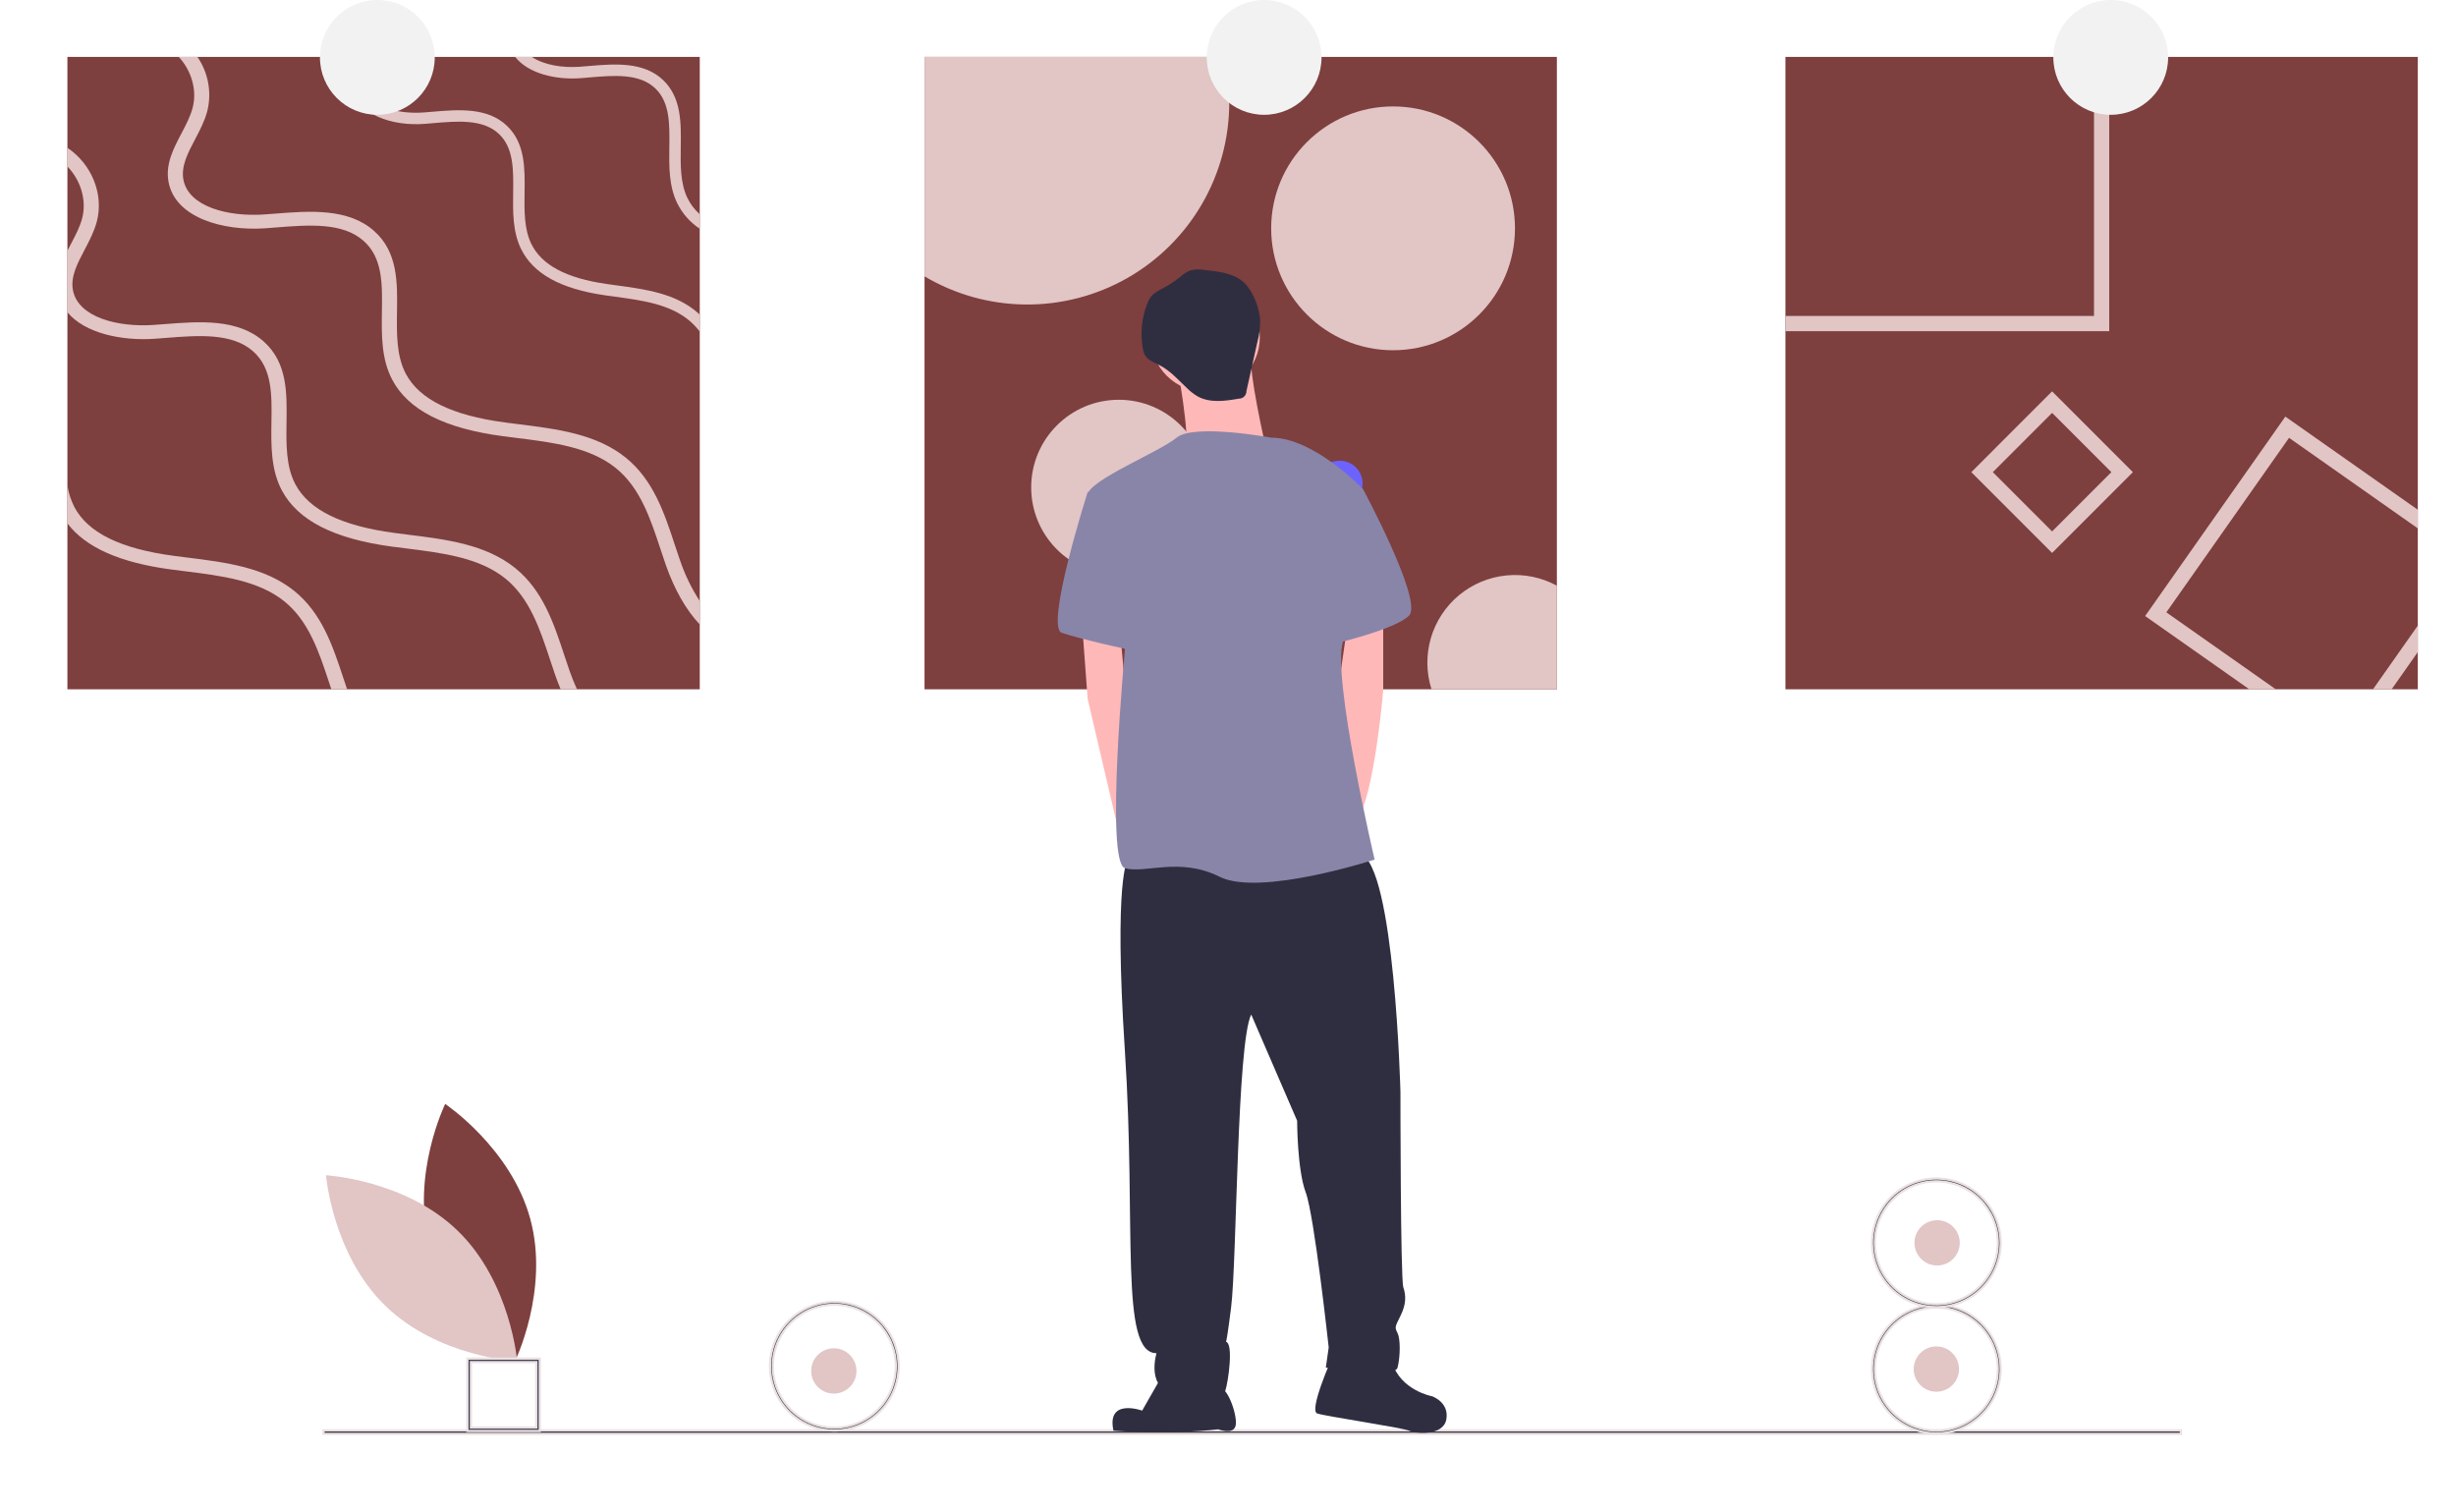 <svg width="1093" height="673" viewBox="0 0 1093 673" fill="none" xmlns="http://www.w3.org/2000/svg">
<path d="M191.231 554.645C199.796 586.307 229.133 605.916 229.133 605.916C229.133 605.916 244.584 574.191 236.019 542.529C227.454 510.867 198.116 491.258 198.116 491.258C198.116 491.258 182.666 522.983 191.231 554.645Z" fill="#7E3F3F"/>
<path d="M203.817 547.803C227.319 570.682 230.19 605.852 230.19 605.852C230.19 605.852 194.955 603.929 171.452 581.049C147.95 558.17 145.079 523 145.079 523C145.079 523 180.314 524.924 203.817 547.803Z" fill="#E2C5C5"/>
<path d="M143.974 636.529H970.578V638.084H143.974V636.529Z" fill="#2F2E41" stroke="#EAE1E1"/>
<path d="M209.581 634.752V635.252H210.081H238.178H238.678V634.752V606.654V606.154H238.178H210.081H209.581V606.654V634.752ZM240.233 636.806H208.026V604.6H240.233V636.806Z" fill="#3F3D56" stroke="#EAE1E1"/>
<path d="M311.42 25.322H30V306.742H311.42V25.322Z" fill="#7E3F3F"/>
<path d="M311.42 95.338V101.797C307.131 98.955 303.669 95.031 301.384 90.421C297.637 82.759 297.756 73.926 297.874 65.382C298.01 55.227 298.146 45.648 291.703 39.41C284.617 32.561 273.276 33.527 262.307 34.46C261.019 34.561 259.73 34.68 258.459 34.782C247.456 35.612 235.199 32.832 229.249 25.322H236.674C242.116 28.984 250.44 30.272 258.086 29.696C259.323 29.611 260.595 29.492 261.866 29.39C273.411 28.407 286.499 27.288 295.23 35.748C303.265 43.512 303.113 54.667 302.96 65.45C302.842 73.401 302.74 81.606 305.961 88.183C307.297 90.901 309.152 93.331 311.42 95.338Z" fill="#E2C5C5"/>
<path d="M311.42 140.009V147.57C310.185 145.956 308.8 144.463 307.283 143.111C298.536 135.398 285.973 133.702 273.835 132.041C272.258 131.837 270.716 131.617 269.173 131.397C249.49 128.566 237.284 121.801 231.876 110.765C228.13 103.102 228.248 94.27 228.367 85.725C228.503 75.571 228.638 65.992 222.196 59.753C215.11 52.904 203.768 53.871 192.8 54.803C191.511 54.905 190.223 55.023 188.951 55.125C174.812 56.193 158.588 51.294 156.368 38.054C155.605 33.51 156.741 29.34 158.419 25.322H163.98C162.115 29.357 160.725 33.256 161.386 37.206C163.064 47.31 176.66 50.938 188.578 50.039C189.816 49.955 191.087 49.836 192.359 49.734C203.904 48.751 216.992 47.632 225.722 56.092C233.758 63.856 233.605 75.011 233.453 85.793C233.334 93.744 233.233 101.949 236.454 108.527C241.065 117.953 252 123.785 269.902 126.362C271.428 126.582 272.97 126.802 274.513 127.006C287.397 128.752 300.739 130.566 310.657 139.297C310.911 139.517 311.165 139.755 311.42 140.009Z" fill="#E2C5C5"/>
<path d="M311.42 267.461V277.905C305.3 271.395 300.18 262.46 296.264 251.288C295.433 248.915 294.636 246.491 293.84 244.066C289.449 230.792 284.905 217.077 274.089 208.313C262.527 198.954 245.964 196.886 229.944 194.886C227.892 194.631 225.841 194.377 223.807 194.106C197.835 190.664 181.746 182.476 174.609 169.083C169.659 159.776 169.811 149.062 169.964 138.704C170.15 126.396 170.337 114.766 161.826 107.205C152.485 98.898 137.516 100.068 123.055 101.204C121.343 101.339 119.647 101.475 117.986 101.593C99.321 102.882 77.909 96.948 74.993 80.894C73.552 73.028 77.231 66.06 80.774 59.313C82.809 55.447 84.741 51.769 85.724 47.988C87.793 40.207 85.233 31.442 79.553 25.322H87.861C90.258 28.803 91.889 32.754 92.646 36.913C93.403 41.071 93.268 45.343 92.251 49.446C91.082 53.871 88.912 58.007 86.809 62.008C83.571 68.145 80.537 73.943 81.605 79.877C83.843 92.117 101.762 96.524 117.477 95.439C119.122 95.321 120.8 95.185 122.479 95.067C137.702 93.863 154.961 92.524 166.489 102.78C177.084 112.189 176.881 125.717 176.677 138.788C176.542 148.435 176.389 158.386 180.627 166.371C186.713 177.78 201.157 184.866 224.773 188.003C226.773 188.274 228.808 188.528 230.842 188.783C247.863 190.902 265.443 193.089 278.514 203.684C290.771 213.619 295.603 228.181 300.248 242.269C301.044 244.677 301.841 247.05 302.655 249.407C304.811 255.768 307.755 261.833 311.42 267.461V267.461Z" fill="#E2C5C5"/>
<path d="M30 138.958C37.731 148.316 54.124 151.774 68.822 150.757C70.484 150.638 72.179 150.503 73.891 150.367C88.352 149.231 103.322 148.062 112.663 156.369C121.173 163.93 120.987 175.559 120.8 187.867C120.648 198.226 120.495 208.94 125.445 218.247C132.583 231.64 148.671 239.828 174.643 243.27C176.677 243.541 178.729 243.795 180.78 244.049C196.801 246.05 213.364 248.118 224.926 257.476C235.742 266.241 240.285 279.956 244.676 293.23C245.473 295.654 246.269 298.079 247.1 300.452C247.863 302.639 248.677 304.724 249.524 306.742H256.78C255.509 303.978 254.424 301.215 253.491 298.57C252.678 296.214 251.881 293.84 251.084 291.433C246.439 277.345 241.607 262.783 229.35 252.848C216.28 242.253 198.699 240.066 181.678 237.946C179.644 237.692 177.61 237.438 175.609 237.167C151.994 234.03 137.55 226.944 131.464 215.535C127.225 207.55 127.378 197.598 127.514 187.952C127.717 174.881 127.921 161.353 117.325 151.944C105.797 141.687 88.539 143.027 73.315 144.23C71.637 144.349 69.958 144.485 68.314 144.603C52.598 145.688 34.679 141.28 32.441 129.04C31.373 123.107 34.408 117.309 37.646 111.172C39.748 107.171 41.918 103.035 43.088 98.61C46.275 86.505 40.901 73.096 30 65.772V74.079C35.95 80.216 38.663 89.184 36.561 97.152C35.578 100.932 33.645 104.611 31.611 108.476C31.068 109.511 30.526 110.528 30 111.579L30 138.958Z" fill="#E2C5C5"/>
<path d="M154.486 306.742H147.45C147.077 305.64 146.721 304.521 146.348 303.402C141.958 290.128 137.414 276.413 126.598 267.648C115.036 258.29 98.473 256.222 82.453 254.221C80.401 253.967 78.35 253.713 76.316 253.441C53.395 250.407 38.154 243.659 30 232.911V216.043C30.524 219.411 31.583 222.673 33.136 225.706C39.222 237.116 53.666 244.202 77.282 247.338C79.282 247.61 81.317 247.864 83.351 248.118C100.372 250.237 117.952 252.424 131.023 263.02C143.28 272.954 148.112 287.517 152.757 301.605C153.333 303.334 153.893 305.046 154.486 306.742Z" fill="#E2C5C5"/>
<path d="M692.862 25.322H411.442V306.742H692.862V25.322Z" fill="#7E3F3F"/>
<path d="M547.066 45.666C547.065 61.52 542.869 77.093 534.904 90.802C526.938 104.511 515.488 115.868 501.714 123.721C487.94 131.574 472.334 135.642 456.48 135.513C440.625 135.385 425.087 131.063 411.442 122.988V25.322H544.744C546.295 31.992 547.075 38.818 547.066 45.666V45.666Z" fill="#E2C5C5"/>
<path d="M619.964 155.86C649.926 155.86 674.214 131.572 674.214 101.61C674.214 71.649 649.926 47.361 619.964 47.361C590.003 47.361 565.715 71.649 565.715 101.61C565.715 131.572 590.003 155.86 619.964 155.86Z" fill="#E2C5C5"/>
<path d="M497.903 255.883C519.437 255.883 536.895 238.425 536.895 216.891C536.895 195.356 519.437 177.899 497.903 177.899C476.368 177.899 458.911 195.356 458.911 216.891C458.911 238.425 476.368 255.883 497.903 255.883Z" fill="#E2C5C5"/>
<path d="M692.862 260.629V306.742H637.07C634.701 299.324 634.607 291.367 636.8 283.896C638.992 276.424 643.372 269.781 649.374 264.82C655.376 259.859 662.725 256.809 670.476 256.062C678.227 255.316 686.024 256.906 692.862 260.629H692.862Z" fill="#E2C5C5"/>
<path d="M596.23 225.367C601.848 225.367 606.402 220.813 606.402 215.195C606.402 209.578 601.848 205.024 596.23 205.024C590.612 205.024 586.058 209.578 586.058 215.195C586.058 220.813 590.612 225.367 596.23 225.367Z" fill="#6C63FF"/>
<path d="M1076 25.322H794.58V306.742H1076V25.322Z" fill="#7E3F3F"/>
<path d="M931.9 25.322V140.602H794.58V147.383H938.681V25.322H931.9Z" fill="#E2C5C5"/>
<path d="M1064.35 306.742L1076 290.178V278.396L1056.06 306.742H1064.35ZM1017.05 185.392L954.65 274.141L1001.02 306.742H1012.8L964.093 272.497L1018.7 194.835L1076 235.132V226.842L1017.05 185.392Z" fill="#E2C5C5"/>
<path d="M913.251 174.152L877.294 210.11L913.251 246.067L949.209 210.11L913.251 174.152ZM886.872 210.11L913.251 183.731L939.63 210.11L913.251 236.488L886.872 210.11Z" fill="#E2C5C5"/>
<path d="M167.934 51.087C182.041 51.087 193.477 39.651 193.477 25.543C193.477 11.436 182.041 0 167.934 0C153.827 0 142.391 11.436 142.391 25.543C142.391 39.651 153.827 51.087 167.934 51.087Z" fill="#F2F2F2"/>
<path d="M562.579 51.087C576.686 51.087 588.122 39.651 588.122 25.543C588.122 11.436 576.686 0 562.579 0C548.472 0 537.035 11.436 537.035 25.543C537.035 39.651 548.472 51.087 562.579 51.087Z" fill="#F2F2F2"/>
<path d="M939.343 51.087C953.45 51.087 964.886 39.651 964.886 25.543C964.886 11.436 953.45 0 939.343 0C925.236 0 913.8 11.436 913.8 25.543C913.8 39.651 925.236 51.087 939.343 51.087Z" fill="#F2F2F2"/>
<path d="M536.397 174.333C549.799 174.333 560.663 163.469 560.663 150.067C560.663 136.665 549.799 125.801 536.397 125.801C522.995 125.801 512.131 136.665 512.131 150.067C512.131 163.469 522.995 174.333 536.397 174.333Z" fill="#FFB8B8"/>
<path d="M523.625 161.562C523.625 161.562 530.011 194.768 527.457 201.154C524.902 207.54 563.217 198.599 563.217 198.599C563.217 198.599 555.554 165.393 556.831 157.73C558.109 150.067 523.625 161.562 523.625 161.562Z" fill="#FFB8B8"/>
<path d="M481.479 276.507L484.033 310.99L496.71 365.146L500.636 379.957L507.022 356.968L500.636 304.604L498.467 281.029L481.479 276.507Z" fill="#FFB8B8"/>
<path d="M615.581 271.398V307.159C615.581 307.159 611.75 353.137 604.087 364.631C596.424 376.126 593.869 318.653 593.869 318.653L599.874 276.507L615.581 271.398Z" fill="#FFB8B8"/>
<path d="M501.913 382.512C501.913 382.512 495.528 390.175 500.636 468.082C505.745 545.989 498.082 602.184 514.685 602.184C514.685 602.184 509.576 618.788 523.625 620.065C537.674 621.342 544.06 622.619 545.337 618.788C546.614 614.956 549.169 597.076 545.337 597.076C545.337 597.076 545.337 602.184 547.891 581.75C550.446 561.315 550.446 464.25 556.832 451.479L577.266 498.734C577.266 498.734 577.266 520.446 581.098 530.663C584.929 540.88 591.315 599.63 591.315 599.63L590.038 608.57C590.038 608.57 620.69 613.679 621.967 608.57C623.244 603.461 623.244 595.798 621.967 593.244C620.69 590.69 620.69 590.69 623.244 585.581C625.799 580.472 625.799 576.641 624.521 572.809C623.244 568.978 623.244 485.962 623.244 485.962C623.244 485.962 620.69 385.066 605.364 379.957C590.038 374.849 501.913 382.512 501.913 382.512Z" fill="#2F2E41"/>
<path d="M518.517 609.847L508.299 627.728C508.299 627.728 492.335 621.98 495.527 636.668C522.987 638.584 542.144 636.029 542.144 636.029C542.144 636.029 548.53 638.584 549.807 634.752C551.084 630.921 546.614 617.51 542.783 617.51C538.951 617.51 518.517 609.847 518.517 609.847Z" fill="#2F2E41"/>
<path d="M592.592 604.739C592.592 604.739 582.375 627.728 586.206 629.005C590.038 630.282 624.521 635.391 627.076 636.668C629.63 637.945 642.402 639.222 643.679 631.559C644.956 623.896 637.293 621.342 637.293 621.342C637.293 621.342 623.244 618.788 619.413 606.016C615.581 593.244 592.592 604.739 592.592 604.739Z" fill="#2F2E41"/>
<path d="M565.772 194.768C565.772 194.768 531.288 188.382 523.625 194.768C515.962 201.154 484.033 213.926 484.033 220.311C484.033 226.697 500.636 289.278 500.636 289.278C500.636 289.278 491.696 383.789 500.636 386.343C509.576 388.897 524.902 381.234 542.783 390.175C560.663 399.115 611.75 382.512 611.75 382.512C611.75 382.512 592.592 300.773 597.701 285.447C602.81 270.121 606.641 217.757 606.641 217.757C606.641 217.757 584.929 194.768 565.772 194.768Z" fill="#8985A8"/>
<path d="M492.973 216.48L484.033 219.034C484.033 219.034 464.875 279.061 472.538 281.615C480.201 284.17 501.913 289.278 504.468 289.278C507.022 289.278 492.973 216.48 492.973 216.48Z" fill="#8985A8"/>
<path d="M586.206 210.094L606.641 217.757C606.641 217.757 633.462 267.567 627.076 273.952C620.69 280.338 592.592 286.724 592.592 286.724L586.206 210.094Z" fill="#8985A8"/>
<path d="M535.66 120.095C533.642 119.729 531.567 119.821 529.59 120.363C528.007 121.064 526.549 122.02 525.276 123.193C522.965 125.034 520.497 126.67 517.9 128.08C515.83 129.203 513.606 130.243 512.161 132.102C511.478 133.042 510.932 134.075 510.541 135.168C508.052 141.525 507.383 148.449 508.609 155.164C508.747 156.119 509.034 157.045 509.46 157.91C510.787 160.356 513.719 161.32 516.189 162.602C520.878 165.036 524.432 169.134 528.278 172.757C529.707 174.182 531.312 175.42 533.055 176.438C538.541 179.429 545.248 178.453 551.407 177.395C551.843 177.395 552.275 177.307 552.678 177.139C553.08 176.97 553.446 176.724 553.753 176.413C554.059 176.103 554.302 175.735 554.466 175.33C554.63 174.926 554.712 174.493 554.708 174.056L559.569 152.191C560.45 148.951 560.87 145.603 560.815 142.246C560.476 136.938 557.602 129.586 553.707 125.815C549.168 121.422 541.593 120.723 535.66 120.095Z" fill="#2F2E41"/>
<path d="M371.079 620.157C376.645 620.157 381.157 615.645 381.157 610.079C381.157 604.512 376.645 600 371.079 600C365.512 600 361 604.512 361 610.079C361 615.645 365.512 620.157 371.079 620.157Z" fill="#E2C5C5"/>
<path d="M398.686 607.969V607.968C398.678 600.71 395.791 593.752 390.659 588.62C385.527 583.488 378.569 580.601 371.311 580.593L371.31 581.093V580.593C365.896 580.593 360.603 582.198 356.101 585.206C351.599 588.215 348.09 592.49 346.018 597.492C343.946 602.495 343.404 607.999 344.46 613.31C345.516 618.62 348.123 623.498 351.952 627.327C355.781 631.156 360.659 633.763 365.969 634.819C371.28 635.876 376.784 635.333 381.787 633.261C386.789 631.189 391.065 627.68 394.073 623.178C397.081 618.676 398.686 613.383 398.686 607.969ZM371.31 636.585C365.65 636.585 360.118 634.907 355.412 631.762C350.706 628.618 347.038 624.149 344.872 618.92C342.706 613.691 342.14 607.937 343.244 602.386C344.348 596.835 347.074 591.736 351.076 587.734C355.078 583.732 360.176 581.007 365.727 579.903C371.278 578.799 377.032 579.365 382.261 581.531C387.49 583.697 391.959 587.365 395.103 592.071C398.248 596.776 399.926 602.309 399.926 607.968C399.918 615.555 396.9 622.829 391.535 628.194C386.17 633.559 378.896 636.576 371.31 636.585Z" fill="#2F2E41" stroke="#EAE1E1"/>
<path d="M861.742 619.325C867.309 619.325 871.821 614.812 871.821 609.246C871.821 603.68 867.309 599.167 861.742 599.167C856.176 599.167 851.664 603.68 851.664 609.246C851.664 614.812 856.176 619.325 861.742 619.325Z" fill="#E2C5C5"/>
<path d="M885.536 593.348C888.68 598.054 890.358 603.586 890.358 609.245C890.35 616.832 887.332 624.106 881.967 629.471C876.603 634.836 869.329 637.854 861.742 637.862C856.082 637.862 850.55 636.184 845.844 633.039C841.138 629.895 837.47 625.426 835.305 620.197C833.139 614.968 832.572 609.214 833.676 603.663C834.78 598.112 837.506 593.013 841.508 589.011C845.51 585.009 850.609 582.284 856.16 581.18C861.711 580.076 867.464 580.642 872.693 582.808C877.922 584.974 882.391 588.642 885.536 593.348ZM862.242 581.875V581.87H861.742C856.328 581.87 851.035 583.475 846.533 586.484C842.031 589.492 838.522 593.767 836.45 598.77C834.378 603.772 833.836 609.276 834.892 614.587C835.948 619.897 838.556 624.775 842.384 628.604C846.213 632.433 851.091 635.04 856.402 636.096C861.712 637.153 867.216 636.611 872.219 634.539C877.221 632.466 881.497 628.958 884.505 624.456C887.513 619.954 889.119 614.661 889.119 609.246V609.246C889.11 601.988 886.223 595.029 881.091 589.897C876.077 584.883 869.319 582.012 862.242 581.875Z" fill="#2F2E41" stroke="#EAE1E1"/>
<path d="M862.079 563.157C867.645 563.157 872.157 558.645 872.157 553.079C872.157 547.512 867.645 543 862.079 543C856.512 543 852 547.512 852 553.079C852 558.645 856.512 563.157 862.079 563.157Z" fill="#E2C5C5"/>
<path d="M861.743 525.674H861.742C856.328 525.674 851.035 527.28 846.533 530.288C842.031 533.296 838.522 537.572 836.45 542.574C834.378 547.577 833.836 553.081 834.892 558.392C835.948 563.702 838.556 568.58 842.384 572.409C846.213 576.237 851.091 578.845 856.402 579.901C861.712 580.957 867.216 580.415 872.219 578.343C877.221 576.271 881.497 572.762 884.505 568.26C887.513 563.758 889.119 558.465 889.119 553.051V553.05C889.11 545.792 886.223 538.834 881.091 533.702C875.959 528.57 869.001 525.683 861.743 525.674ZM885.536 537.153C888.68 541.858 890.358 547.391 890.358 553.05C890.35 560.637 887.332 567.911 881.967 573.276C876.603 578.641 869.329 581.658 861.742 581.667C856.082 581.667 850.55 579.988 845.844 576.844C841.138 573.7 837.47 569.23 835.305 564.002C833.139 558.773 832.572 553.019 833.676 547.468C834.78 541.917 837.506 536.818 841.508 532.816C845.51 528.814 850.609 526.089 856.16 524.985C861.711 523.88 867.464 524.447 872.693 526.613C877.922 528.779 882.391 532.447 885.536 537.153Z" fill="#2F2E41" stroke="#EAE1E1"/>
</svg>
